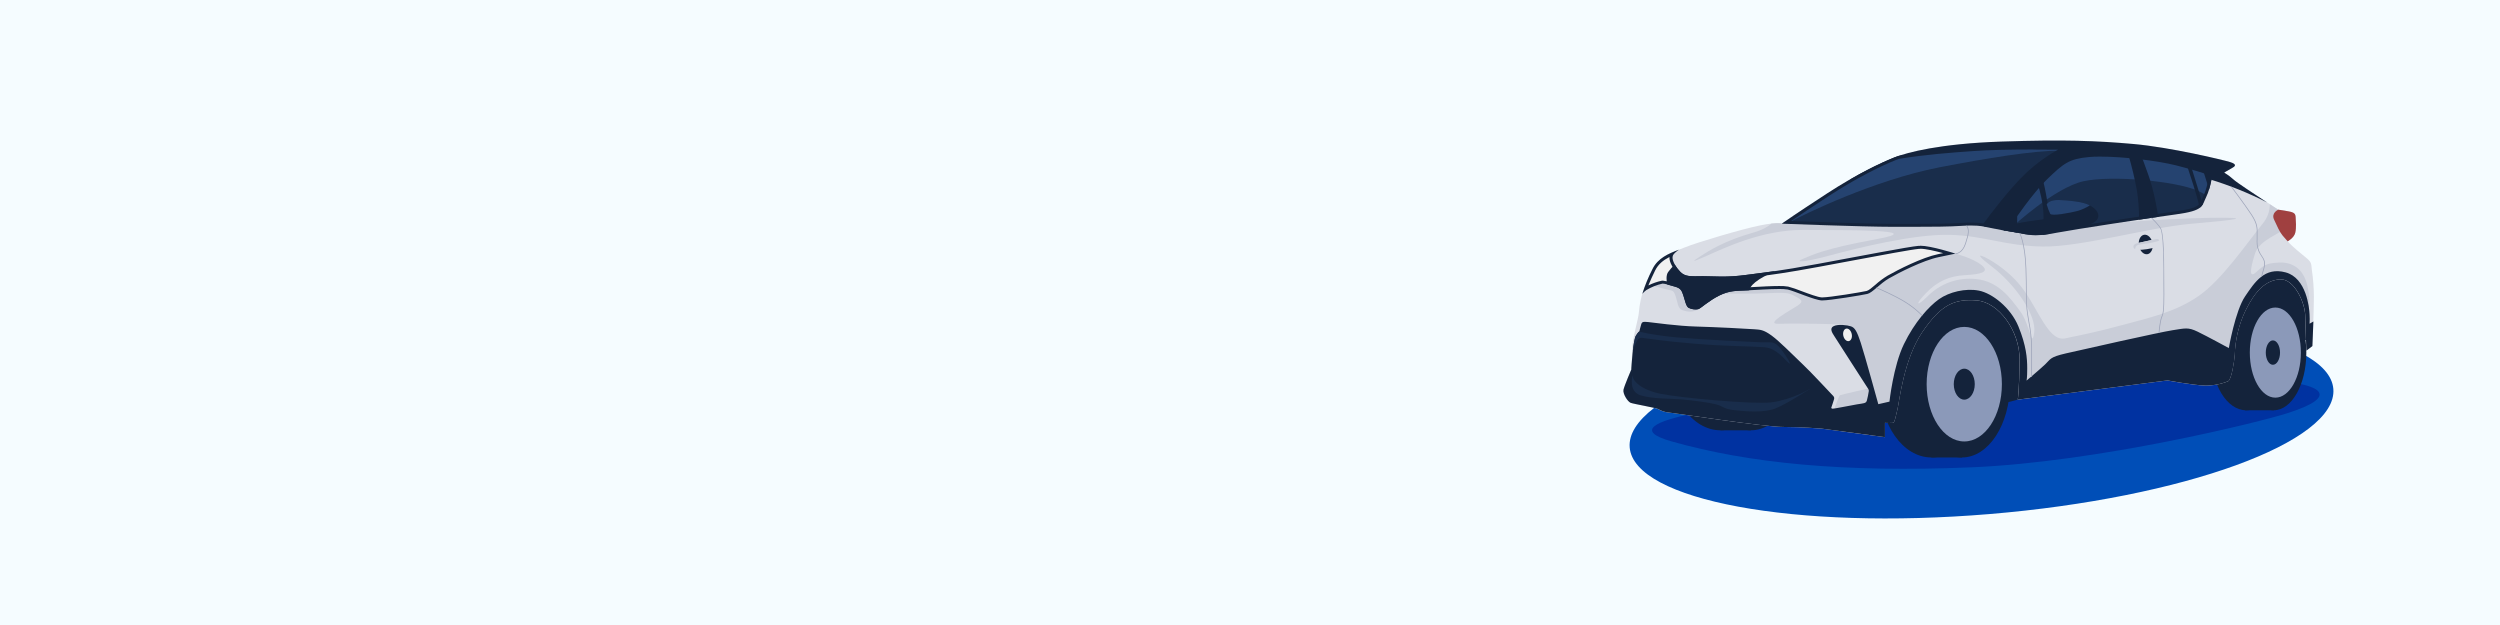 <?xml version="1.0" encoding="UTF-8"?> <svg xmlns="http://www.w3.org/2000/svg" width="1600" height="400" viewBox="0 0 1600 400" fill="none"><path d="M1600 0H0V400H1600V0Z" fill="#F5FCFF"></path><path d="M1273.27 329C1397.63 318.64 1496.16 282.78 1493.34 248.89C1490.52 215 1387.41 195.89 1263.05 206.28C1138.69 216.67 1040.16 252.49 1043 286.38C1045.84 320.27 1148.9 339.35 1273.27 329Z" fill="#004EB7"></path><path d="M1133.8 257.5C1133.8 257.5 1020.36 268.5 1069.8 282.5C1119.24 296.5 1180.05 302.5 1261.5 299.1C1342.95 295.7 1446.22 270.2 1464.57 264.25C1498.94 253.12 1482.79 246.25 1462.18 244.31C1374.02 235.93 1227.13 253.31 1227.13 253.31L1133.8 257.5Z" fill="#0032A1"></path><path d="M1202.42 201.59L1274.67 253.15L1283.27 257.87L1291.37 255.78L1352.73 233.18L1477.9 217.32L1479.44 192.51L1473.51 168.67L1402.47 169.4L1247.93 173.6L1202.42 201.59Z" fill="#14233B"></path><path d="M1255.64 292.78C1272.6 292.78 1286.35 271.778 1286.35 245.87C1286.35 219.962 1272.6 198.96 1255.64 198.96C1238.68 198.96 1224.93 219.962 1224.93 245.87C1224.93 271.778 1238.68 292.78 1255.64 292.78Z" fill="#14233B"></path><path d="M1236.1 292.78C1254.35 292.78 1269.14 271.778 1269.14 245.87C1269.14 219.962 1254.35 198.96 1236.1 198.96C1217.85 198.96 1203.06 219.962 1203.06 245.87C1203.06 271.778 1217.85 292.78 1236.1 292.78Z" fill="#14233B"></path><path d="M1255.64 198.96H1236.1V292.79H1255.64V198.96Z" fill="#14233B"></path><path d="M1257.13 282.53C1270.43 282.53 1281.21 266.117 1281.21 245.87C1281.21 225.623 1270.43 209.21 1257.13 209.21C1243.83 209.21 1233.05 225.623 1233.05 245.87C1233.05 266.117 1243.83 282.53 1257.13 282.53Z" fill="#8B99B9"></path><path d="M1257.13 255.78C1260.84 255.78 1263.85 251.343 1263.85 245.87C1263.85 240.397 1260.84 235.96 1257.13 235.96C1253.42 235.96 1250.41 240.397 1250.41 245.87C1250.41 251.343 1253.42 255.78 1257.13 255.78Z" fill="#14233B"></path><path d="M1455.21 262.57C1466.72 262.57 1476.05 246.045 1476.05 225.66C1476.05 205.275 1466.72 188.75 1455.21 188.75C1443.7 188.75 1434.37 205.275 1434.37 225.66C1434.37 246.045 1443.7 262.57 1455.21 262.57Z" fill="#14233B"></path><path d="M1437.54 262.57C1449.92 262.57 1459.96 246.045 1459.96 225.66C1459.96 205.275 1449.92 188.75 1437.54 188.75C1425.16 188.75 1415.12 205.275 1415.12 225.66C1415.12 246.045 1425.16 262.57 1437.54 262.57Z" fill="#14233B"></path><path d="M1455.21 188.75H1436.78V262.57H1455.21V188.75Z" fill="#14233B"></path><path d="M1456.22 254.5C1465.24 254.5 1472.56 241.588 1472.56 225.66C1472.56 209.732 1465.24 196.82 1456.22 196.82C1447.2 196.82 1439.88 209.732 1439.88 225.66C1439.88 241.588 1447.2 254.5 1456.22 254.5Z" fill="#8B99B9"></path><path d="M1454.66 233.46C1457.18 233.46 1459.22 229.968 1459.22 225.66C1459.22 221.352 1457.18 217.86 1454.66 217.86C1452.14 217.86 1450.1 221.352 1450.1 225.66C1450.1 229.968 1452.14 233.46 1454.66 233.46Z" fill="#14233B"></path><path d="M1120.61 275.39C1137.57 275.39 1151.32 254.388 1151.32 228.48C1151.32 202.572 1137.57 181.57 1120.61 181.57C1103.65 181.57 1089.9 202.572 1089.9 228.48C1089.9 254.388 1103.65 275.39 1120.61 275.39Z" fill="#14233B"></path><path d="M1101.08 275.39C1119.33 275.39 1134.12 254.388 1134.12 228.48C1134.12 202.572 1119.33 181.57 1101.08 181.57C1082.83 181.57 1068.04 202.572 1068.04 228.48C1068.04 254.388 1082.83 275.39 1101.08 275.39Z" fill="#14233B"></path><path d="M1120.62 181.57H1101.08V275.4H1120.62V181.57Z" fill="#14233B"></path><path d="M1048.85 200.2C1048.53 204.2 1044.97 215.93 1044.73 221.62C1044.49 227.31 1044.01 236.5 1044.01 236.5C1044.01 236.5 1039.59 246.79 1039.01 249.39C1038.43 251.99 1041.64 257.02 1043.51 257.8C1045.38 258.58 1059.61 260.95 1061.3 261.86C1063.34 263.087 1065.63 263.82 1068 264C1071.56 264.36 1129.17 273.25 1141.27 273.25C1153.37 273.25 1165.83 274.34 1165.83 274.34L1206.32 279.79V270.65C1208.07 270.773 1209.83 270.773 1211.58 270.65C1212.58 270.41 1213.21 266.65 1214.36 261.94C1215.51 257.23 1218.36 229.94 1230.36 212.38C1242.36 194.82 1250.96 191.2 1265.03 192.29C1279.1 193.38 1292.71 211.72 1292.53 230.5C1292.35 249.28 1291.35 255.8 1291.35 255.8L1387.2 243.48C1387.2 243.48 1403.66 246.57 1410.92 246.75C1416.05 246.875 1421.16 245.949 1425.92 244.03C1428.16 243.12 1429.92 231.14 1430.22 227.27C1430.5 217.439 1432.83 207.774 1437.05 198.89C1443.35 186 1450.15 179.34 1459.19 178.8C1468.23 178.26 1475.05 193.56 1475.3 201.61C1475.55 209.66 1476.02 224.48 1476.02 224.48L1479.89 221.48C1479.89 221.48 1480.89 199.76 1480.89 190.07C1480.86 184.199 1480.41 178.338 1479.56 172.53C1479.2 169.02 1479.44 167.87 1476.29 165.26C1473.14 162.65 1466.73 157.58 1464.13 154.43C1464.13 154.43 1468.19 152.24 1468.97 148.95C1469.75 145.66 1469.33 141.24 1469.21 139.06C1469.09 136.88 1468.55 135.92 1464.37 135.19C1460.19 134.46 1458.08 134.19 1458.08 134.19C1458.08 134.19 1432 117.31 1429.4 114.83C1427.58 113.16 1425.59 111.679 1423.47 110.41C1423.47 110.41 1426.07 108.78 1428.25 107.63C1430.43 106.48 1432 105.15 1427.25 103.69C1422.5 102.23 1389.19 94.26 1365.65 92.14C1342.11 90.02 1320.57 89.23 1281 90.56C1241.43 91.89 1220.79 97.46 1212.62 100.64C1204.45 103.82 1188.38 111.44 1169.41 123.78C1150.44 136.12 1140.41 143.12 1140.41 143.12C1140.41 143.12 1138.14 141.94 1126.7 144.21C1115.26 146.48 1086.22 155.1 1078.6 158.21C1070.98 161.32 1061.72 163.66 1057.54 172.28C1053.36 180.9 1049.75 188.79 1048.85 200.2Z" fill="#DADDE5"></path><path d="M1414.81 139.39C1385.89 139.75 1336.98 143.86 1336.98 143.86L1254.46 126.56L1155.39 133C1145.54 139.55 1140.39 143.13 1140.39 143.13C1140.39 143.13 1139.12 142.47 1133.68 143.13C1131.3 145.23 1127.62 147.32 1121.9 148.92C1104.11 153.92 1093.9 160.32 1088.5 163.83C1083.1 167.34 1081.5 168.55 1092.37 163.71C1103.24 158.87 1127.83 146.95 1154.37 147.16C1180.91 147.37 1235.37 146.77 1200.96 153.06C1166.55 159.35 1159.96 163.23 1154.13 165.53C1148.3 167.83 1152.79 168.43 1170.95 163.53C1189.11 158.63 1225.16 149.72 1247.8 150.3C1270.44 150.88 1282.41 157.3 1307.1 157.78C1331.79 158.26 1375.48 145.45 1403.1 143.14C1430.72 140.83 1443.74 139 1414.81 139.39Z" fill="#C9CDD8"></path><path d="M1414 114.69C1426.72 118.546 1439.08 123.522 1450.92 129.56C1443 124.37 1431.14 116.56 1429.43 114.88C1427.61 113.21 1425.62 111.729 1423.5 110.46C1423.5 110.46 1426.1 108.83 1428.28 107.68C1430.46 106.53 1432.03 105.2 1427.28 103.74C1422.53 102.28 1389.22 94.31 1365.68 92.19C1342.14 90.07 1320.6 89.28 1281.03 90.61C1241.46 91.94 1220.82 97.51 1212.65 100.69C1202.85 104.71 1193.34 109.421 1184.21 114.79L1186.99 124.45H1244.99L1270.41 145.2L1282.41 147.52L1398.04 125.29L1414 114.69Z" fill="#14233B"></path><path d="M1476.54 182.11C1473.81 171.3 1466.28 167.58 1458.47 168.04C1450.66 168.5 1449.22 169.31 1444.13 174.04C1439.04 178.77 1440.23 171.86 1443.13 162.51C1446.03 153.16 1459.71 149.82 1463.34 145.21C1464.78 143.39 1464.68 139.38 1463.57 135.08C1459.94 134.47 1458.08 134.25 1458.08 134.25L1452.67 130.73C1452.68 135.284 1451.06 139.691 1448.1 143.15C1437.2 156.7 1421.96 179.09 1407.19 189.38C1392.42 199.67 1375.71 203.33 1358.77 207.91C1341.83 212.49 1330.34 214.79 1325.38 215.76C1320.42 216.73 1316.31 219.63 1307.89 206.44C1299.47 193.25 1296.15 182.06 1278.89 169.77C1270.89 164.09 1259.59 159.06 1274.65 170.5C1289.71 181.94 1303.52 201.76 1301.88 212.81C1300.24 223.86 1299.46 208.11 1292.88 199.17C1286.3 190.23 1278.72 180.06 1264.8 178.61C1259.09 177.964 1253.32 178.628 1247.91 180.552C1242.5 182.475 1237.6 185.607 1233.58 189.71C1226.68 196.52 1225.2 195.31 1232.65 187.56C1240.1 179.81 1247.85 176.64 1257.48 176.11C1267.11 175.58 1274 174.25 1268.19 169.65C1262.38 165.05 1251.43 162.33 1251.43 162.33L1198.72 167.41L1092.47 181.87L1074 180.41L1059.48 179.56L1057.66 182.95C1057.66 182.95 1060.02 183.45 1065.23 184.86C1070.44 186.27 1070.91 185.25 1072.37 189.46C1073.83 193.67 1073.64 197.35 1076.66 198.46C1079.68 199.57 1083.66 200.37 1087.85 197.34C1092.04 194.31 1092.52 188.54 1092.52 188.54L1099.72 188.06C1099.72 188.06 1098.93 187.87 1117.14 187.94C1135.35 188.01 1142.38 186.18 1147.64 188.94C1152.9 191.7 1154.9 192.64 1150.36 195.66C1145.82 198.68 1129.06 207.58 1138.26 207.22C1147.46 206.86 1170.59 207.31 1179.48 207.69C1188.37 208.07 1188.85 229 1188.85 229L1197.23 248.3C1197.23 248.3 1178.62 252.48 1177.62 252.93C1176.62 253.38 1172.72 265.73 1172.72 265.73L1212.33 263.3L1217.41 234.21L1231.21 204.88L1248.75 192.21L1264.75 187.98L1280.75 197.98L1291.65 213.98C1291.65 213.98 1294.31 229.22 1294.31 229.98C1294.31 230.74 1295.4 250.43 1295.4 250.43L1419 234L1428.74 224.93L1434.55 197.33L1443.99 183.42L1455.85 176.2L1467.85 180.03L1474.39 190.8L1477.11 202.51C1478.36 195.746 1478.17 188.793 1476.54 182.11Z" fill="#C9CDD8"></path><path d="M1165.87 274.32L1206.36 279.77V270.63C1208.11 270.753 1209.87 270.753 1211.62 270.63C1212.62 270.39 1213.25 266.63 1214.4 261.92C1215.55 257.21 1218.4 229.92 1230.4 212.36C1242.4 194.8 1251 191.18 1265.07 192.27C1279.14 193.36 1292.75 211.7 1292.57 230.48C1292.39 249.26 1291.39 255.78 1291.39 255.78L1387.24 243.46C1387.24 243.46 1403.7 246.55 1410.96 246.73C1416.09 246.855 1421.2 245.929 1425.96 244.01C1428.2 243.1 1429.96 231.12 1430.26 227.25C1430.54 217.419 1432.87 207.754 1437.09 198.87C1443.39 185.98 1450.19 179.32 1459.23 178.78C1468.27 178.24 1475.09 193.54 1475.34 201.59C1475.59 209.64 1476.06 224.46 1476.06 224.46L1479.93 221.46C1479.93 221.46 1480.29 213.91 1480.57 205.74L1478.12 207.18C1478.25 205.182 1478.25 203.178 1478.12 201.18C1477.94 196.94 1476.12 177.88 1462.75 174.31C1449.38 170.74 1443.14 180.42 1436.85 189.68C1430.56 198.94 1426.44 222.78 1426.44 222.78C1426.44 222.78 1412.59 215.22 1406.44 212.25C1400.29 209.28 1398.44 210.13 1390.44 211.34C1382.44 212.55 1332.65 223.75 1322.18 226.17C1311.71 228.59 1312.56 229.74 1308.93 233.17C1305.3 236.6 1297 243.58 1297 243.58C1297 243.58 1297.42 242.25 1297.42 235.72C1297.42 229.19 1296.76 221.07 1291.8 208.97C1286.84 196.87 1275 187.67 1266.5 186C1258 184.33 1247.44 186.85 1240.91 191.51C1234.38 196.17 1225.3 206.21 1218.49 220.28C1211.68 234.35 1209.26 257.04 1209.26 257.04L1202.12 258.67C1202.12 258.67 1193.29 226.67 1190.87 219.34C1188.45 212.01 1187.11 209.72 1184.63 208.87C1182.15 208.02 1176.52 207.36 1173.63 208.69C1170.74 210.02 1172.48 212.87 1173.87 214.98C1175.26 217.09 1193.33 245.39 1194.48 247.05C1195.63 248.71 1196.17 249.44 1196.02 250.35C1195.72 252.389 1195.31 254.408 1194.78 256.4C1194.2 258.22 1192.78 258.07 1188.45 258.79C1184.12 259.51 1173.64 261.71 1172.73 261.55C1171.82 261.39 1171.96 260.9 1172.23 260.31C1172.5 259.72 1173.34 256.81 1173.75 255.63C1174.16 254.45 1173.75 253.82 1172.62 252.73C1171.49 251.64 1159.17 238.22 1153.54 232.96C1147.91 227.7 1139.14 218.61 1133.81 214.74C1128.48 210.87 1126.49 211.05 1123.04 210.74C1119.59 210.43 1097.14 209.29 1085.47 208.98C1073.8 208.67 1058.47 206.5 1055.03 206.14C1051.59 205.78 1050.91 205.9 1050.37 207.59C1049.83 209.28 1049.16 212.19 1049.16 212.19C1049.16 212.19 1048.86 211.83 1046.98 214.79C1045.1 217.75 1044.05 235.79 1044.05 235.79C1044.05 236.22 1044.05 236.47 1044.05 236.47C1044.05 236.47 1039.63 246.76 1039.05 249.36C1038.47 251.96 1041.68 256.99 1043.55 257.77C1045.42 258.55 1059.65 260.92 1061.34 261.83C1063.36 263.062 1065.64 263.805 1068 264C1071.56 264.36 1129.17 273.25 1141.27 273.25C1153.37 273.25 1165.87 274.32 1165.87 274.32Z" fill="#14233B"></path><path d="M1085.33 197.1C1083.89 197.105 1082.46 196.78 1081.16 196.15C1080.27 195.64 1079.53 193.05 1078.93 190.97C1078.71 190.23 1078.5 189.49 1078.27 188.77C1077.15 185.29 1076.27 183.64 1072.16 182.5L1070.08 181.91C1068.18 181.251 1066.21 180.805 1064.21 180.58H1063.88C1060.09 181.394 1056.45 182.834 1053.13 184.84C1054.68 180.704 1056.45 176.654 1058.43 172.71C1060.84 167.71 1065 164.94 1070 162.71C1069.93 162.826 1069.87 162.946 1069.81 163.07C1068.33 166.34 1071.53 171.36 1074.71 174.67C1077.51 177.57 1080.91 177.81 1084.71 177.81H1087.34H1089.6H1090.18C1091.86 177.81 1093.56 177.86 1095.36 177.93C1097.36 178 1099.54 178.07 1101.95 178.07C1107.21 178.062 1112.47 177.688 1117.68 176.95C1120.68 176.54 1123.32 176.2 1125.87 175.88C1135.09 174.69 1143.05 173.67 1164.16 169.78L1184.89 165.91C1204.62 162.22 1223.26 158.72 1228 158.32C1228.27 158.32 1228.57 158.32 1228.88 158.32C1233.65 158.32 1242.65 160.77 1247.63 162.24L1240.55 163.7C1230.55 165.7 1215.21 173.53 1208.55 177.36C1205.8 179.037 1203.22 180.965 1200.83 183.12C1198.46 185.12 1196.41 186.88 1194.89 187.24C1191.79 187.98 1171.21 191.4 1166.19 191.4H1166C1163.39 191.33 1157.35 189.07 1152.49 187.26C1149.81 186.172 1147.06 185.237 1144.27 184.46C1142.4 184.18 1140.51 184.066 1138.62 184.12C1133.87 184.12 1127.5 184.48 1122.39 184.77L1118.39 184.99L1115.39 185.12C1109.79 185.33 1105.74 185.49 1099.87 188.42C1096.28 190.301 1092.87 192.504 1089.68 195C1088.74 195.757 1087.74 196.427 1086.68 197C1086.24 197.105 1085.78 197.139 1085.33 197.1Z" fill="#F1F1F1"></path><path d="M1228.92 159.2C1232.54 159.2 1238.73 160.66 1243.61 162L1240.4 162.66C1230.27 164.72 1214.81 172.57 1208.06 176.43C1205.26 178.136 1202.63 180.097 1200.2 182.29C1198.01 184.15 1195.95 185.91 1194.66 186.21C1191.58 186.94 1171.14 190.34 1166.18 190.34H1166C1163.55 190.27 1157.59 188.04 1152.8 186.25C1150.07 185.138 1147.27 184.192 1144.43 183.42C1142.5 183.117 1140.54 182.993 1138.59 183.05C1133.81 183.05 1127.43 183.41 1122.3 183.7L1118.3 183.92C1117.3 183.98 1116.3 184.01 1115.3 184.05C1109.79 184.26 1105.44 184.43 1099.39 187.45C1095.75 189.364 1092.29 191.596 1089.05 194.12C1088.2 194.809 1087.3 195.44 1086.37 196.01C1086.02 196.104 1085.66 196.145 1085.3 196.13C1084.03 196.131 1082.78 195.854 1081.63 195.32C1081.03 194.89 1080.28 192.32 1079.83 190.7C1079.62 189.97 1079.4 189.21 1079.16 188.47C1078.06 185.05 1077.06 182.87 1072.39 181.57L1070.32 180.98C1068.33 180.29 1066.27 179.831 1064.18 179.61H1063.76C1060.71 180.243 1057.75 181.271 1054.96 182.67C1056.22 179.5 1057.69 176.4 1059.27 173.13C1061.27 169.06 1064.49 166.51 1068.45 164.49C1068.23 167.97 1070.98 172.2 1073.99 175.32C1077 178.44 1080.66 178.76 1084.72 178.76H1087.37C1088.08 178.76 1088.83 178.76 1089.62 178.76H1090.19C1091.86 178.76 1093.55 178.82 1095.33 178.88C1097.4 178.95 1099.53 179.03 1101.96 179.03C1107.27 179.024 1112.57 178.646 1117.82 177.9C1120.82 177.49 1123.46 177.15 1126 176.83C1135.24 175.64 1143.21 174.62 1164.35 170.72C1171.19 169.46 1178.25 168.13 1185.08 166.85C1204.78 163.16 1223.4 159.67 1228.08 159.28C1228.32 159.28 1228.59 159.28 1228.88 159.28M1228.88 157.34C1228.54 157.34 1228.22 157.34 1227.88 157.34C1221.46 157.88 1191 163.81 1163.95 168.8C1136.9 173.79 1131.18 174.1 1117.51 175.97C1112.37 176.673 1107.19 177.017 1102 177C1097.47 177 1093.83 176.74 1090.23 176.74H1089.64C1087.81 176.74 1086.2 176.8 1084.76 176.8C1080.56 176.8 1077.76 176.43 1075.42 173.96C1072.21 170.63 1069.52 166.04 1070.7 163.43C1071.18 162.36 1072.79 161.01 1074.51 159.79C1067.91 162.3 1061.01 165.15 1057.57 172.26C1054.96 177.328 1052.79 182.611 1051.08 188.05C1051.81 187.166 1052.65 186.377 1053.58 185.7C1056.79 183.742 1060.31 182.329 1063.98 181.52H1064.22C1065.6 181.52 1068.43 182.44 1071.91 183.41C1075.6 184.41 1076.33 185.83 1077.36 189.03C1078.39 192.23 1079.11 196.03 1080.69 196.96C1082.13 197.677 1083.73 198.047 1085.34 198.04C1085.92 198.055 1086.49 197.978 1087.04 197.81C1088.61 197.26 1093.63 192.48 1100.29 189.16C1106.95 185.84 1111.29 186.16 1118.38 185.83C1123.54 185.57 1132.47 184.96 1138.59 184.96C1140.41 184.912 1142.24 185.019 1144.04 185.28C1148.15 186.13 1161.35 192.12 1165.95 192.28H1166.19C1171.26 192.28 1191.84 188.88 1195.11 188.11C1198.38 187.34 1203.11 181.51 1209.03 178.11C1214.95 174.71 1230.69 166.62 1240.8 164.56C1250.91 162.5 1251.51 162.32 1251.51 162.32C1251.51 162.32 1235.94 157.26 1228.93 157.26L1228.88 157.34Z" fill="#14233B"></path><path d="M1117.59 175.93C1103.91 177.81 1096.77 176.72 1089.59 176.78C1082.41 176.84 1078.59 177.33 1075.37 174C1073.99 172.586 1072.8 171.007 1071.81 169.3C1070.27 170.781 1068.86 172.394 1067.6 174.12C1066.17 176.12 1066.53 179.71 1067 182.07C1068.36 182.43 1070 182.92 1071.86 183.44C1075.55 184.44 1076.28 185.86 1077.31 189.06C1078.34 192.26 1079.06 196.06 1080.64 196.99C1082.6 197.978 1084.84 198.278 1086.99 197.84C1088.56 197.29 1093.58 192.51 1100.24 189.19C1106.9 185.87 1111.24 186.19 1118.33 185.86L1119.48 185.8C1120.33 183.17 1122.12 181.31 1125.96 178.75C1129.37 176.625 1132.98 174.827 1136.73 173.38C1129.75 174.4 1124.76 175 1117.59 175.93Z" fill="#14233B"></path><path d="M1455.39 140.54C1457.39 144.89 1459.02 148.54 1460.83 150.7C1462.64 152.86 1464.13 154.45 1464.13 154.45C1464.13 154.45 1468.19 152.26 1468.97 148.97C1469.75 145.68 1469.33 141.26 1469.21 139.08C1469.09 136.9 1468.55 135.94 1464.37 135.21C1460.19 134.48 1458.08 134.21 1458.08 134.21C1458.08 134.21 1453.39 136.18 1455.39 140.54Z" fill="#A04040"></path><path d="M1211.14 144.23C1195.47 144.23 1154.63 142.73 1143.37 142.31C1147.37 139.55 1156.37 133.43 1169.91 124.65C1187.71 113.06 1203.81 105.14 1212.91 101.59C1213.59 101.33 1214.36 101.04 1215.22 100.75C1231.7 98.02 1248.63 96.75 1263.22 95.69C1272.3 95.06 1285.07 94.69 1301.15 94.69C1309.37 94.69 1316.58 94.78 1320.86 94.85C1312.55 99.125 1304.86 104.504 1298 110.84C1286.49 121.59 1272.45 140.66 1270 144.1C1267.24 143.573 1264.44 143.342 1261.63 143.41C1259.75 143.41 1257.71 143.48 1255.57 143.62C1247.2 144.19 1236.05 144.23 1224.4 144.23H1211.14Z" fill="#254370"></path><path d="M1298 110.84C1304.07 105.267 1310.78 100.443 1318 96.47C1302.35 96.24 1271.13 101.26 1241 107.13C1199.69 115.19 1154.43 137.13 1145.08 142.37C1158.17 142.86 1196.22 144.23 1211.23 144.23H1224.41C1236.06 144.23 1247.21 144.23 1255.58 143.62C1257.72 143.48 1259.76 143.41 1261.64 143.41C1264.45 143.342 1267.25 143.573 1270.01 144.1C1272.42 140.66 1286.46 121.59 1298 110.84Z" fill="#192D4B"></path><path d="M1301.17 95.71C1307.3 95.71 1312.87 95.76 1317.08 95.81C1309.94 99.783 1303.31 104.594 1297.31 110.14C1286.06 120.64 1272.81 138.48 1269.5 143.02C1266.86 142.588 1264.18 142.394 1261.5 142.44C1259.6 142.44 1257.5 142.51 1255.37 142.66C1247.04 143.22 1235.91 143.27 1224.27 143.27H1211.09C1196.58 143.27 1160.47 141.99 1146.3 141.46C1151.02 138.25 1159.14 132.79 1170.39 125.46C1188.13 113.91 1204.16 106.03 1213.24 102.46C1213.9 102.21 1214.64 101.94 1215.44 101.66C1231.85 98.95 1248.73 97.66 1263.26 96.66C1272.32 96.03 1285.06 95.66 1301.12 95.66M1301.12 93.72C1288.76 93.72 1274.02 93.92 1263.12 94.72C1247.31 95.82 1230.86 97.16 1214.96 99.8C1214.05 100.11 1213.24 100.4 1212.53 100.68C1204.36 103.86 1188.29 111.48 1169.32 123.82C1150.35 136.16 1140.32 143.16 1140.32 143.16C1140.32 143.16 1192.63 145.16 1211.03 145.16H1224.21C1236.77 145.16 1247.36 145.09 1255.44 144.55C1257.74 144.39 1259.73 144.33 1261.44 144.33C1267.73 144.33 1270.21 145.16 1270.21 145.16C1270.21 145.16 1285.82 123.37 1298.52 111.51C1306.35 104.291 1315.29 98.379 1325 94C1325 94 1314.45 93.77 1301.15 93.77L1301.12 93.72Z" fill="#14233B"></path><path d="M1302.74 149.63C1299.74 149.566 1296.75 149.181 1293.83 148.48C1289.37 147.59 1285.83 147.04 1283.96 146.77C1287.3 141.77 1299.81 123.36 1309.11 114.36C1320.19 103.65 1323.63 100.8 1336.76 99.57C1338.87 99.37 1341.41 99.27 1344.31 99.27C1358.76 99.27 1380.55 101.79 1392.89 104.9C1404.99 107.9 1412.65 110.58 1414.89 111.41C1414.57 113.72 1413.42 120.86 1411.09 125.58C1410.68 126.42 1410.35 127.21 1410.09 127.91C1408.34 132.08 1407.46 134.18 1392.44 136.22C1375.07 138.57 1328.9 145.56 1315.78 148.02C1311.49 148.947 1307.13 149.486 1302.74 149.63Z" fill="#254370"></path><path d="M1392.45 136.22C1407.45 134.22 1408.35 132.08 1410.1 127.91C1410.39 127.21 1410.72 126.42 1411.1 125.58C1411.25 125.29 1411.39 124.98 1411.53 124.67C1409.84 123.672 1408.09 122.774 1406.3 121.98C1392.73 115.98 1351.79 111.98 1333.46 115.98C1315.13 119.98 1287.89 145.15 1287.89 145.15L1289.6 147.64C1290.88 147.87 1292.28 148.13 1293.8 148.43C1296.72 149.131 1299.71 149.516 1302.71 149.58C1307.08 149.433 1311.43 148.895 1315.71 147.97C1328.91 145.56 1375.08 138.57 1392.45 136.22Z" fill="#192D4B"></path><path d="M1344.32 100.23C1358.69 100.23 1380.32 102.75 1392.65 105.83C1403.65 108.6 1410.93 111.02 1413.86 112.05C1413.43 114.87 1412.31 121.05 1410.26 125.16C1409.84 126.02 1409.5 126.83 1409.26 127.53C1407.65 131.37 1406.84 133.29 1392.37 135.26C1374.99 137.62 1328.8 144.6 1315.66 147.07C1311.43 147.981 1307.12 148.513 1302.79 148.66C1299.85 148.596 1296.93 148.217 1294.07 147.53C1290.57 146.83 1287.67 146.35 1285.66 146.04C1289.91 139.74 1301.26 123.35 1309.83 115.04C1320.72 104.51 1324.09 101.71 1336.9 100.51C1338.98 100.31 1341.49 100.21 1344.37 100.21M1344.37 98.28C1341.52 98.28 1338.93 98.37 1336.73 98.58C1323.2 99.85 1319.48 103.03 1308.5 113.65C1297.52 124.27 1282.36 147.5 1282.36 147.5C1282.36 147.5 1286.9 148.05 1293.7 149.41C1296.68 150.124 1299.73 150.516 1302.8 150.58C1307.24 150.453 1311.66 149.924 1316 149C1328.62 146.63 1374.54 139.66 1392.61 137.21C1410.68 134.76 1409.1 131.91 1412 126C1414.9 120.09 1416 110.75 1416 110.75C1408.5 108.079 1400.87 105.809 1393.13 103.95C1380.75 100.83 1359.01 98.29 1344.32 98.29L1344.37 98.28Z" fill="#14233B"></path><path d="M1402.27 106.4L1399.59 105.66C1401.38 110.96 1405.88 124.58 1407.8 132.73V132.98C1408.62 132.364 1409.3 131.588 1409.8 130.7L1402.27 106.4Z" fill="#14233B"></path><path d="M1367.74 122.56C1368.59 128.523 1369.02 134.537 1369.03 140.56L1381.26 138.76C1380.47 133.41 1378.45 121.61 1374.76 111.42C1372.54 105.32 1371.32 101.95 1370.64 100.08C1367.84 99.74 1365.01 99.44 1362.21 99.19C1364.47 106.874 1366.32 114.676 1367.74 122.56Z" fill="#14233B"></path><path d="M1413.82 121.25C1414.81 117.814 1415.54 114.307 1415.99 110.76C1415.99 110.76 1413.89 109.96 1409.87 108.68L1413.82 121.25Z" fill="#14233B"></path><path d="M1307.4 114.69C1306.4 115.69 1305.33 116.86 1304.26 118.06C1305.47 121.95 1307.66 129.98 1307.83 137.57C1307.94 142.34 1307.75 146.82 1307.51 150.3C1308.71 150.17 1310.03 149.99 1311.51 149.75C1311.68 142.727 1311.25 135.703 1310.25 128.75C1309.08 121.76 1308 117.21 1307.4 114.69Z" fill="#14233B"></path><path d="M1291 148.92V134.92C1286 141.92 1282.29 147.53 1282.29 147.53C1282.29 147.53 1285.69 147.93 1291 148.92Z" fill="#14233B"></path><path d="M1284.11 147.74C1284.74 146.642 1285.58 145.684 1286.59 144.924C1287.6 144.164 1288.75 143.618 1289.98 143.32C1294.46 141.99 1302.57 141.03 1306.14 140.57C1307.55 140.451 1308.94 140.217 1310.31 139.87C1310.31 139.87 1309.31 132.73 1309.71 131.4C1310.11 130.07 1311.89 127.83 1317.88 128.01C1323.87 128.19 1333.13 129.16 1336.94 131.16C1340.75 133.16 1343.05 135.57 1342.94 138.3C1342.83 141.03 1340.03 143.7 1331.56 145.2C1323.09 146.7 1307.12 150.3 1307.12 150.3C1307.12 150.3 1299.26 150.58 1294.2 149.55C1289.14 148.52 1284.11 147.74 1284.11 147.74Z" fill="#14233B"></path><path d="M1336.94 131.16C1333.13 129.16 1323.87 128.16 1317.88 128.01C1312.66 127.85 1310.61 129.53 1309.88 130.84C1310.47 132.899 1311.22 134.906 1312.14 136.84C1313.14 138.42 1324.42 136.36 1329.99 134.91C1332.62 134.089 1335.13 132.933 1337.46 131.47L1336.94 131.16Z" fill="#254370"></path><path d="M1251.54 162.55V162.09C1251.69 162.09 1255.6 162.17 1257.69 155.89C1259.89 149.29 1260.05 146.89 1258.44 144.56L1258.82 144.3C1260.54 146.74 1260.39 149.3 1258.13 156.04C1256 162.33 1252.09 162.55 1251.54 162.55Z" fill="#9DA4B9"></path><path d="M1300.5 241.29H1300V222C1299.86 216.532 1299.26 211.085 1298.19 205.72C1297.96 204.3 1297.71 202.81 1297.46 201.25C1296.67 196.25 1296.65 192.54 1296.62 186.33C1296.62 182.63 1296.57 178.02 1296.37 171.82C1295.83 155.72 1292.51 149.47 1292.47 149.41L1292.88 149.19C1292.88 149.25 1296.29 155.6 1296.83 171.8C1297.04 178.01 1297.06 182.62 1297.08 186.33C1297.08 192.51 1297.13 196.24 1297.92 201.18C1298.16 202.74 1298.41 204.18 1298.65 205.64C1299.73 211.03 1300.35 216.504 1300.5 222V241.29Z" fill="#9DA4B9"></path><path d="M1382 213.07H1381.54C1381.54 212.75 1382.07 205 1383.62 201.91C1384.8 199.55 1384.73 191.3 1384.62 180.91C1384.62 177.91 1384.62 174.76 1384.62 171.48C1384.62 156.39 1383.69 148.78 1382.82 146.69C1381.95 144.6 1376.91 139.69 1376.82 139.63L1377.15 139.3C1377.36 139.51 1382.3 144.3 1383.21 146.52C1383.64 147.52 1385.04 152.4 1385.04 171.52C1385.04 174.8 1385.04 177.92 1385.09 180.94C1385.19 191.86 1385.25 199.75 1384.02 202.21C1382.57 205.1 1382.05 213 1382 213.07Z" fill="#9DA4B9"></path><path d="M1447.6 177.11L1447.15 176.99L1448.72 171.42C1449.72 167.67 1448.57 165.88 1447.17 163.81C1446.49 162.877 1445.92 161.871 1445.46 160.81C1444.17 157.51 1444.22 155.81 1444.32 152.6C1444.32 152.13 1444.32 151.6 1444.32 151.1C1444.32 150.6 1444.32 150.32 1444.32 149.94C1444.44 146.24 1444.53 143.31 1440.78 137.58C1436.66 131.26 1428.04 119.83 1427.95 119.71L1428.32 119.43C1428.41 119.55 1437.04 131 1441.17 137.32C1445 143.18 1444.9 146.17 1444.78 149.95C1444.78 150.33 1444.78 150.71 1444.78 151.11C1444.78 151.51 1444.78 152.11 1444.78 152.61C1444.69 155.82 1444.64 157.43 1445.89 160.61C1446.33 161.671 1446.89 162.677 1447.56 163.61C1448.96 165.69 1450.28 167.61 1449.17 171.61L1447.6 177.11Z" fill="#9DA4B9"></path><path d="M1230 202.11C1226.9 198.963 1223.45 196.185 1219.72 193.83C1213.1 189.53 1201.02 184.43 1200.9 184.38L1201.08 183.95C1201.2 184 1213.32 189.12 1219.98 193.44C1223.74 195.818 1227.22 198.623 1230.34 201.8L1230 202.11Z" fill="#9DA4B9"></path><path d="M1044.8 240.38C1044.8 240.38 1042.04 250.54 1049.94 252.99C1057.84 255.44 1069.18 254.99 1076.44 255.63C1083.7 256.27 1094.44 257.71 1098.68 258.89C1102.92 260.07 1103.31 261.8 1110.11 262.52C1116.91 263.24 1128.81 264.43 1136.44 261.34C1144.07 258.25 1158.28 248.91 1158.28 248.91C1158.28 248.91 1123 243.28 1122.55 243.28C1122.1 243.28 1055.75 241.1 1055.75 241.1L1044.8 240.38Z" fill="#192D4B"></path><path d="M1047 214.84C1046.19 216.12 1045.53 220.22 1045 224.46C1045.1 224.225 1045.19 223.985 1045.27 223.74C1047.71 216.54 1049.19 216.05 1051.05 216.23C1052.91 216.41 1065.05 218.41 1085.5 220.05C1105.95 221.69 1121.26 221.59 1129.15 222.22C1137.04 222.85 1141.86 229.85 1144.86 232.39C1147.86 234.93 1140.02 222.53 1136.99 220.47C1133.96 218.41 1132.99 219.32 1126.99 219.08C1120.99 218.84 1090.14 217.44 1073.86 215.99C1057.58 214.54 1049.17 212.24 1049.17 212.24C1049.17 212.24 1048.85 211.88 1047 214.84Z" fill="#192D4B"></path><path d="M1183.27 218.297C1184.76 217.975 1185.58 215.93 1185.1 213.727C1184.62 211.525 1183.03 210 1181.55 210.322C1180.06 210.643 1179.25 212.689 1179.72 214.891C1180.2 217.094 1181.79 218.618 1183.27 218.297Z" fill="#F1F1F1"></path><path d="M1374.35 162.69C1376.75 162.275 1378.22 159.155 1377.63 155.721C1377.04 152.287 1374.61 149.839 1372.2 150.254C1369.8 150.668 1368.33 153.788 1368.92 157.223C1369.51 160.657 1371.94 163.105 1374.35 162.69Z" fill="#14233B"></path><path d="M1368.83 155.42C1366.4 155.83 1365.32 156.75 1365.44 157.96C1365.56 159.17 1366.71 160.08 1370.7 159.84C1374.69 159.6 1380.28 158.33 1381.64 157.46C1383 156.59 1383.18 152.56 1379.92 153.06C1376.66 153.56 1371 155.06 1368.83 155.42Z" fill="#DADDE5"></path><path d="M1382 153.69C1381.74 153.403 1381.4 153.192 1381.03 153.082C1380.65 152.971 1380.26 152.963 1379.88 153.06C1376.61 153.56 1370.95 155.06 1368.79 155.42C1366.36 155.83 1365.28 156.75 1365.4 157.96C1365.43 158.282 1365.55 158.588 1365.75 158.844C1365.94 159.101 1366.21 159.297 1366.51 159.41C1366.5 158.719 1366.74 158.048 1367.2 157.528C1367.65 157.008 1368.28 156.677 1368.97 156.6C1372.66 156.12 1378.24 155.3 1380.97 154.36C1381.37 154.237 1381.73 154.005 1382 153.69Z" fill="#C9CDD8"></path><path d="M1045.79 232.89C1045.82 232.593 1045.92 232.305 1046.06 232.043C1046.21 231.782 1046.41 231.552 1046.64 231.366C1046.88 231.18 1047.14 231.043 1047.43 230.961C1047.72 230.879 1048.02 230.855 1048.32 230.89C1056.32 231.8 1083.89 234.82 1107.42 235.95C1135.26 237.28 1147.72 238.85 1153.53 239.7C1159.34 240.55 1159.7 244.42 1160.67 246.36C1161.64 248.3 1145.79 256.04 1133.8 257.49C1121.81 258.94 1075.35 254.59 1062.89 252.05C1050.43 249.51 1044.13 243.7 1044.89 239.34C1045.25 237 1045.58 234.56 1045.79 232.89Z" fill="#14233B"></path></svg> 